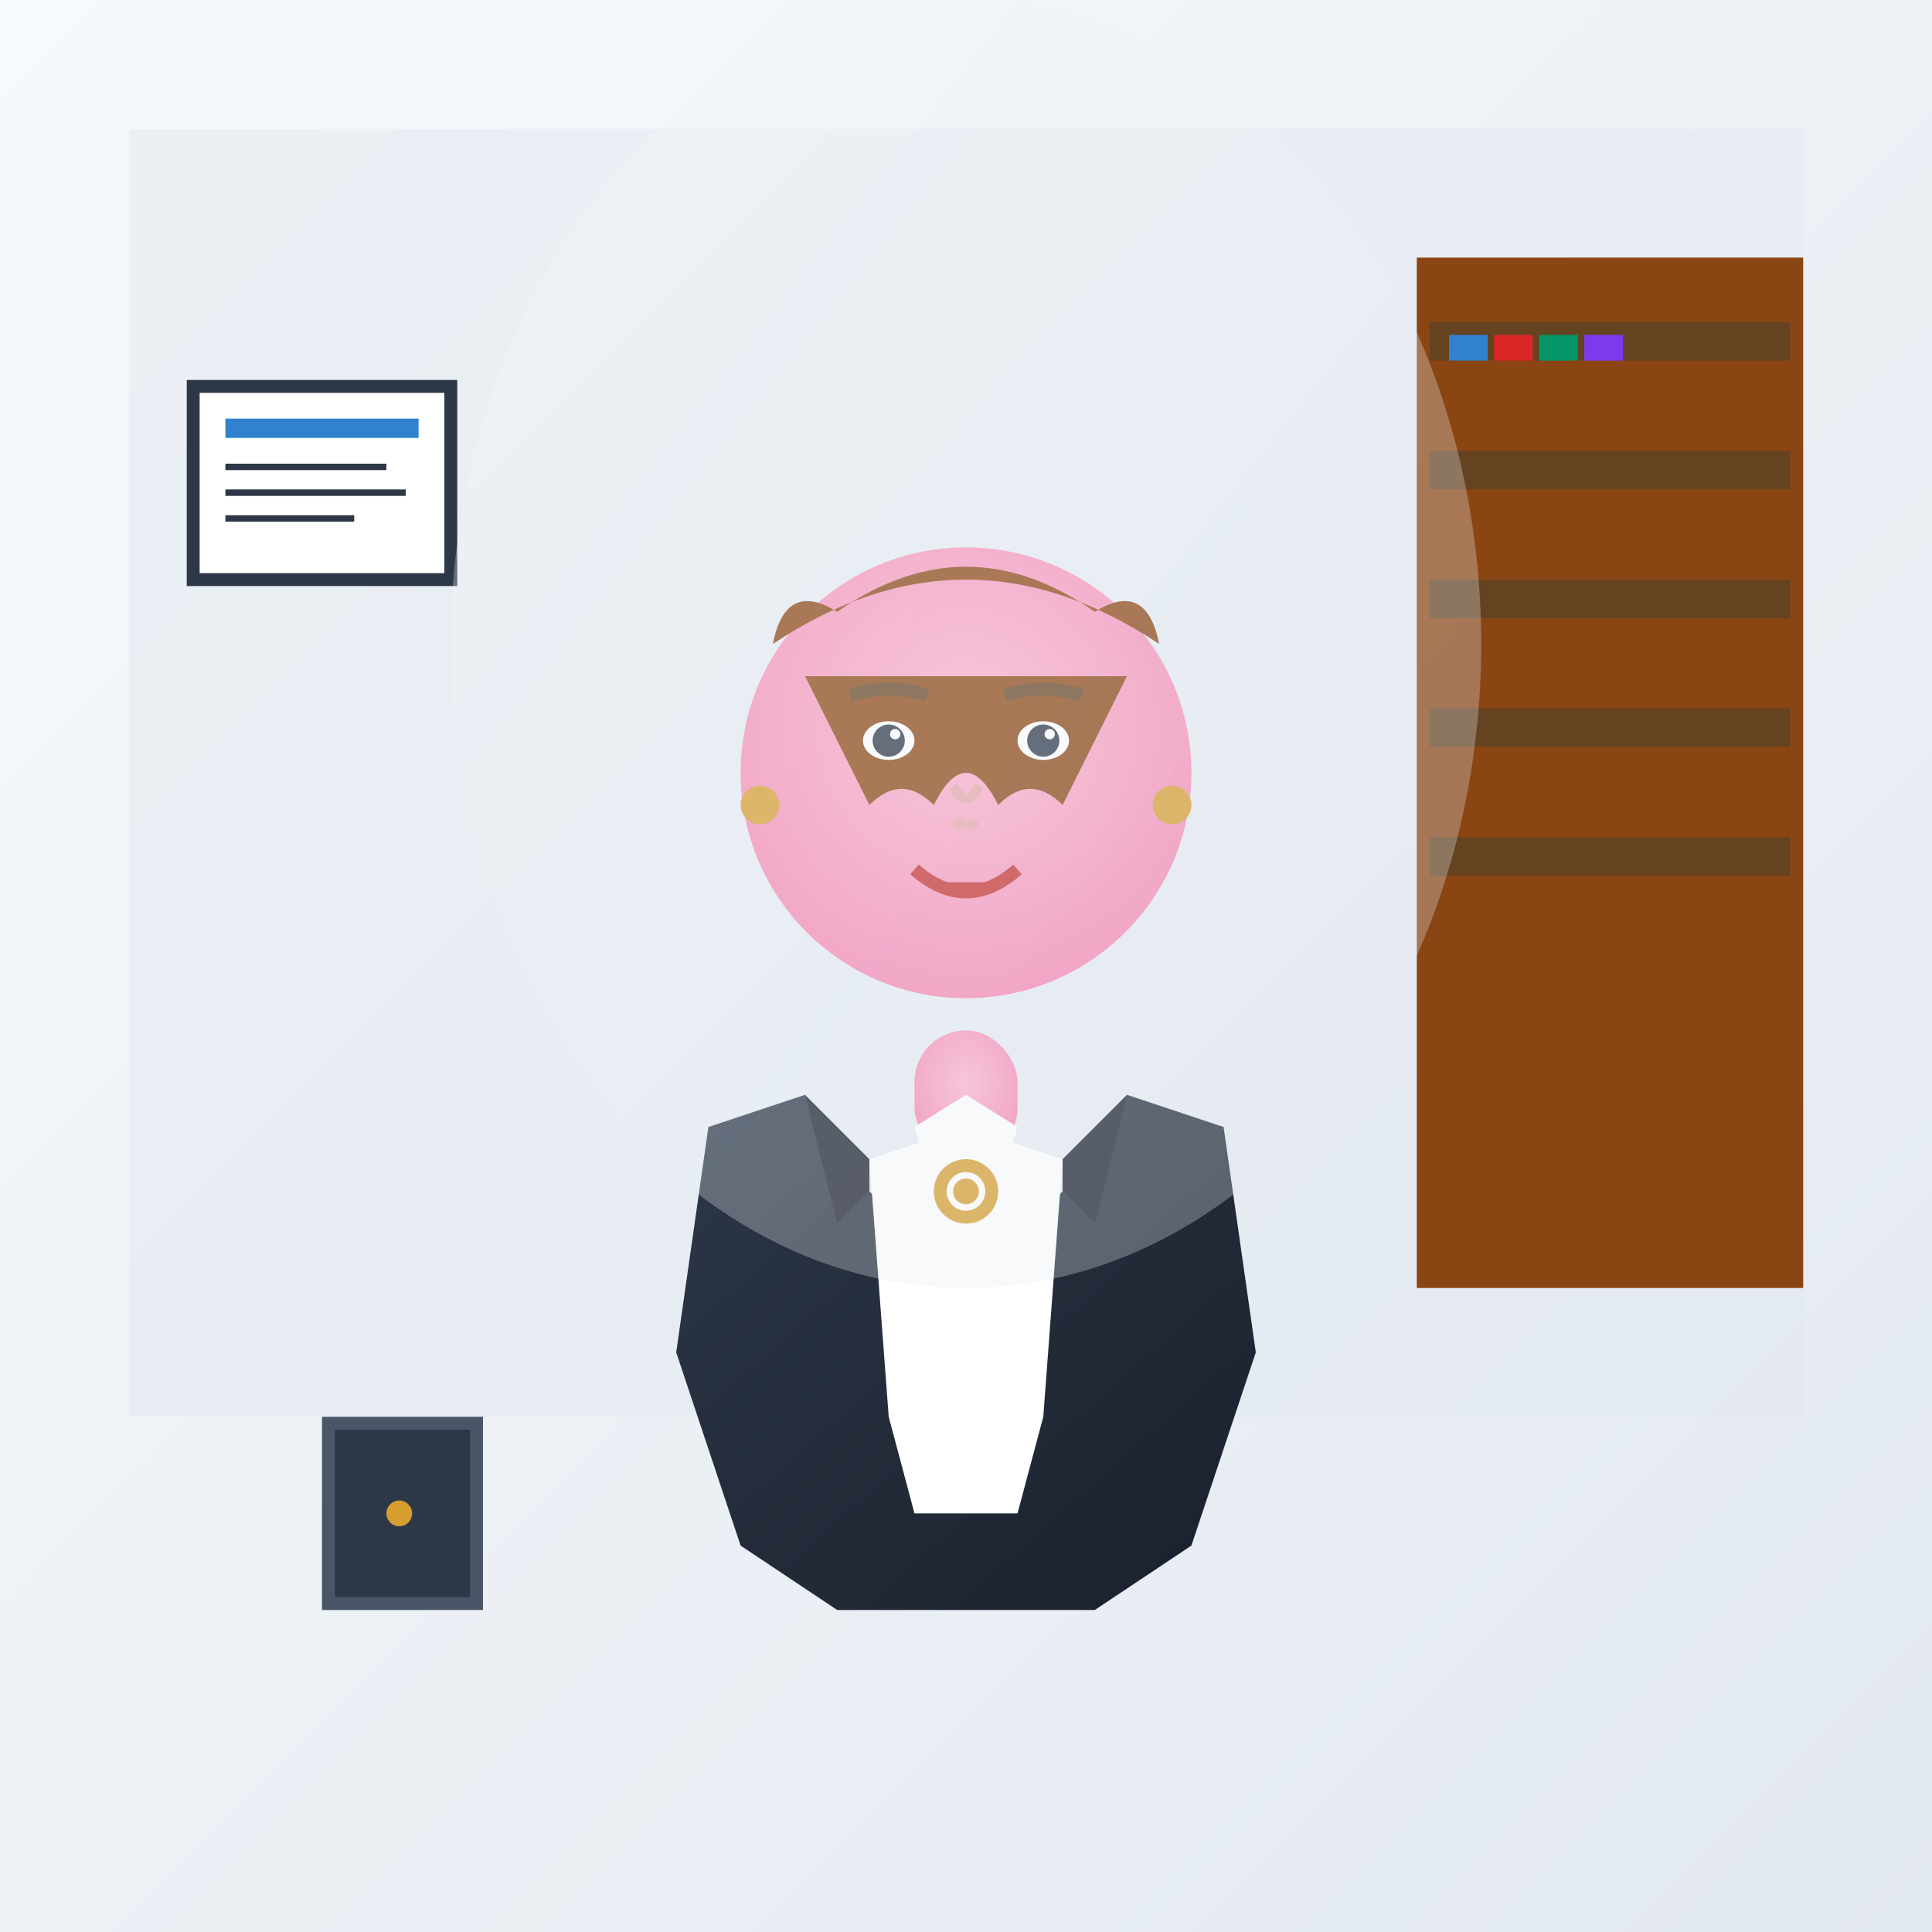 <svg width="300" height="300" viewBox="0 0 300 300" xmlns="http://www.w3.org/2000/svg">
  <rect x="0" y="0" width="300" height="300" fill="#333333" stroke="none"/>
  <defs>
    <linearGradient id="backgroundGrad" x1="0%" y1="0%" x2="100%" y2="100%">
      <stop offset="0%" style="stop-color:#f7fafc;stop-opacity:1" />
      <stop offset="100%" style="stop-color:#e2e8f0;stop-opacity:1" />
    </linearGradient>
    <linearGradient id="suitGrad" x1="0%" y1="0%" x2="100%" y2="100%">
      <stop offset="0%" style="stop-color:#2d3748;stop-opacity:1" />
      <stop offset="100%" style="stop-color:#1a202c;stop-opacity:1" />
    </linearGradient>
    <radialGradient id="faceGrad" cx="50%" cy="40%" r="60%">
      <stop offset="0%" style="stop-color:#fbb6ce;stop-opacity:1" />
      <stop offset="100%" style="stop-color:#f687b3;stop-opacity:1" />
    </radialGradient>
  </defs>
  
  <!-- Background -->
  <rect width="300" height="300" fill="url(#backgroundGrad)"/>
  
  <!-- Professional background elements -->
  <rect x="20" y="20" width="260" height="200" fill="#e2e8f0" opacity="0.5"/>
  
  <!-- Bookshelf background -->
  <rect x="220" y="40" width="60" height="160" fill="#8b4513"/>
  <rect x="222" y="50" width="56" height="6" fill="#654321"/>
  <rect x="222" y="70" width="56" height="6" fill="#654321"/>
  <rect x="222" y="90" width="56" height="6" fill="#654321"/>
  <rect x="222" y="110" width="56" height="6" fill="#654321"/>
  <rect x="222" y="130" width="56" height="6" fill="#654321"/>
  
  <!-- Books -->
  <rect x="225" y="52" width="6" height="4" fill="#3182ce"/>
  <rect x="232" y="52" width="6" height="4" fill="#dc2626"/>
  <rect x="239" y="52" width="6" height="4" fill="#059669"/>
  <rect x="246" y="52" width="6" height="4" fill="#7c3aed"/>

  <!-- Professional portrait -->
  <g transform="translate(150, 80)">
    <!-- Neck -->
    <rect x="-8" y="80" width="16" height="20" rx="8" fill="url(#faceGrad)"/>
    
    <!-- Head -->
    <circle cx="0" cy="40" r="35" fill="url(#faceGrad)"/>
    
    <!-- Hair (professional businesswoman style) -->
    <path d="M-30 20 Q0 0 30 20 Q28 10 20 15 Q10 8 0 8 Q-10 8 -20 15 Q-28 10 -30 20" fill="#8b4513"/>
    <path d="M-25 25 Q-20 35 -15 45 Q-10 40 -5 45 Q0 35 5 45 Q10 40 15 45 Q20 35 25 25" fill="#8b4513"/>
    
    <!-- Face features -->
    <!-- Eyes -->
    <ellipse cx="-12" cy="35" rx="4" ry="3" fill="#fff"/>
    <ellipse cx="12" cy="35" rx="4" ry="3" fill="#fff"/>
    <circle cx="-12" cy="35" r="2.5" fill="#2d3748"/>
    <circle cx="12" cy="35" r="2.5" fill="#2d3748"/>
    <circle cx="-11" cy="34" r="0.8" fill="#fff"/>
    <circle cx="13" cy="34" r="0.8" fill="#fff"/>
    
    <!-- Eyebrows -->
    <path d="M-18 28 Q-12 26 -6 28" stroke="#654321" stroke-width="2" fill="none"/>
    <path d="M6 28 Q12 26 18 28" stroke="#654321" stroke-width="2" fill="none"/>
    
    <!-- Nose -->
    <path d="M-2 42 Q0 46 2 42" stroke="#e2a8a8" stroke-width="1.5" fill="none"/>
    <ellipse cx="-1" cy="48" rx="1" ry="0.8" fill="#e2a8a8"/>
    <ellipse cx="1" cy="48" rx="1" ry="0.8" fill="#e2a8a8"/>
    
    <!-- Mouth -->
    <path d="M-8 55 Q0 62 8 55" stroke="#c53030" stroke-width="2" fill="none"/>
    <path d="M-6 57 Q0 60 6 57" fill="#c53030"/>
    
    <!-- Earrings -->
    <circle cx="-32" cy="45" r="3" fill="#d69e2e"/>
    <circle cx="32" cy="45" r="3" fill="#d69e2e"/>
    
    <!-- Professional suit jacket -->
    <path d="M-40 95 L-25 90 L-20 100 L-15 105 L-10 110 L0 115 L10 110 L15 105 L20 100 L25 90 L40 95 L45 130 L35 160 L20 170 L-20 170 L-35 160 L-45 130 Z" fill="url(#suitGrad)"/>
    
    <!-- Shirt/Blouse -->
    <path d="M-15 100 L0 95 L15 100 L12 140 L8 155 L-8 155 L-12 140 Z" fill="#fff"/>
    
    <!-- Collar -->
    <path d="M-8 95 L0 90 L8 95 L5 105 L-5 105 Z" fill="#fff"/>
    
    <!-- Necklace -->
    <circle cx="0" cy="105" r="4" fill="none" stroke="#d69e2e" stroke-width="2"/>
    <circle cx="0" cy="105" r="2" fill="#d69e2e"/>
    
    <!-- Suit lapels -->
    <path d="M-15 100 L-25 90 L-20 110 L-15 105" fill="#1a202c"/>
    <path d="M15 100 L25 90 L20 110 L15 105" fill="#1a202c"/>
  </g>
  
  <!-- Professional elements -->
  <rect x="50" y="220" width="25" height="30" fill="#4a5568"/>
  <rect x="52" y="222" width="21" height="26" fill="#2d3748"/>
  <circle cx="62" cy="235" r="2" fill="#d69e2e"/>
  
  <!-- Diploma/Certificate on wall -->
  <rect x="30" y="60" width="40" height="30" fill="#fff" stroke="#2d3748" stroke-width="2"/>
  <rect x="35" y="65" width="30" height="3" fill="#3182ce"/>
  <rect x="35" y="72" width="25" height="1" fill="#2d3748"/>
  <rect x="35" y="76" width="28" height="1" fill="#2d3748"/>
  <rect x="35" y="80" width="20" height="1" fill="#2d3748"/>
  
  <!-- Professional lighting effect -->
  <ellipse cx="150" cy="100" rx="80" ry="100" fill="url(#backgroundGrad)" opacity="0.3"/>
</svg>